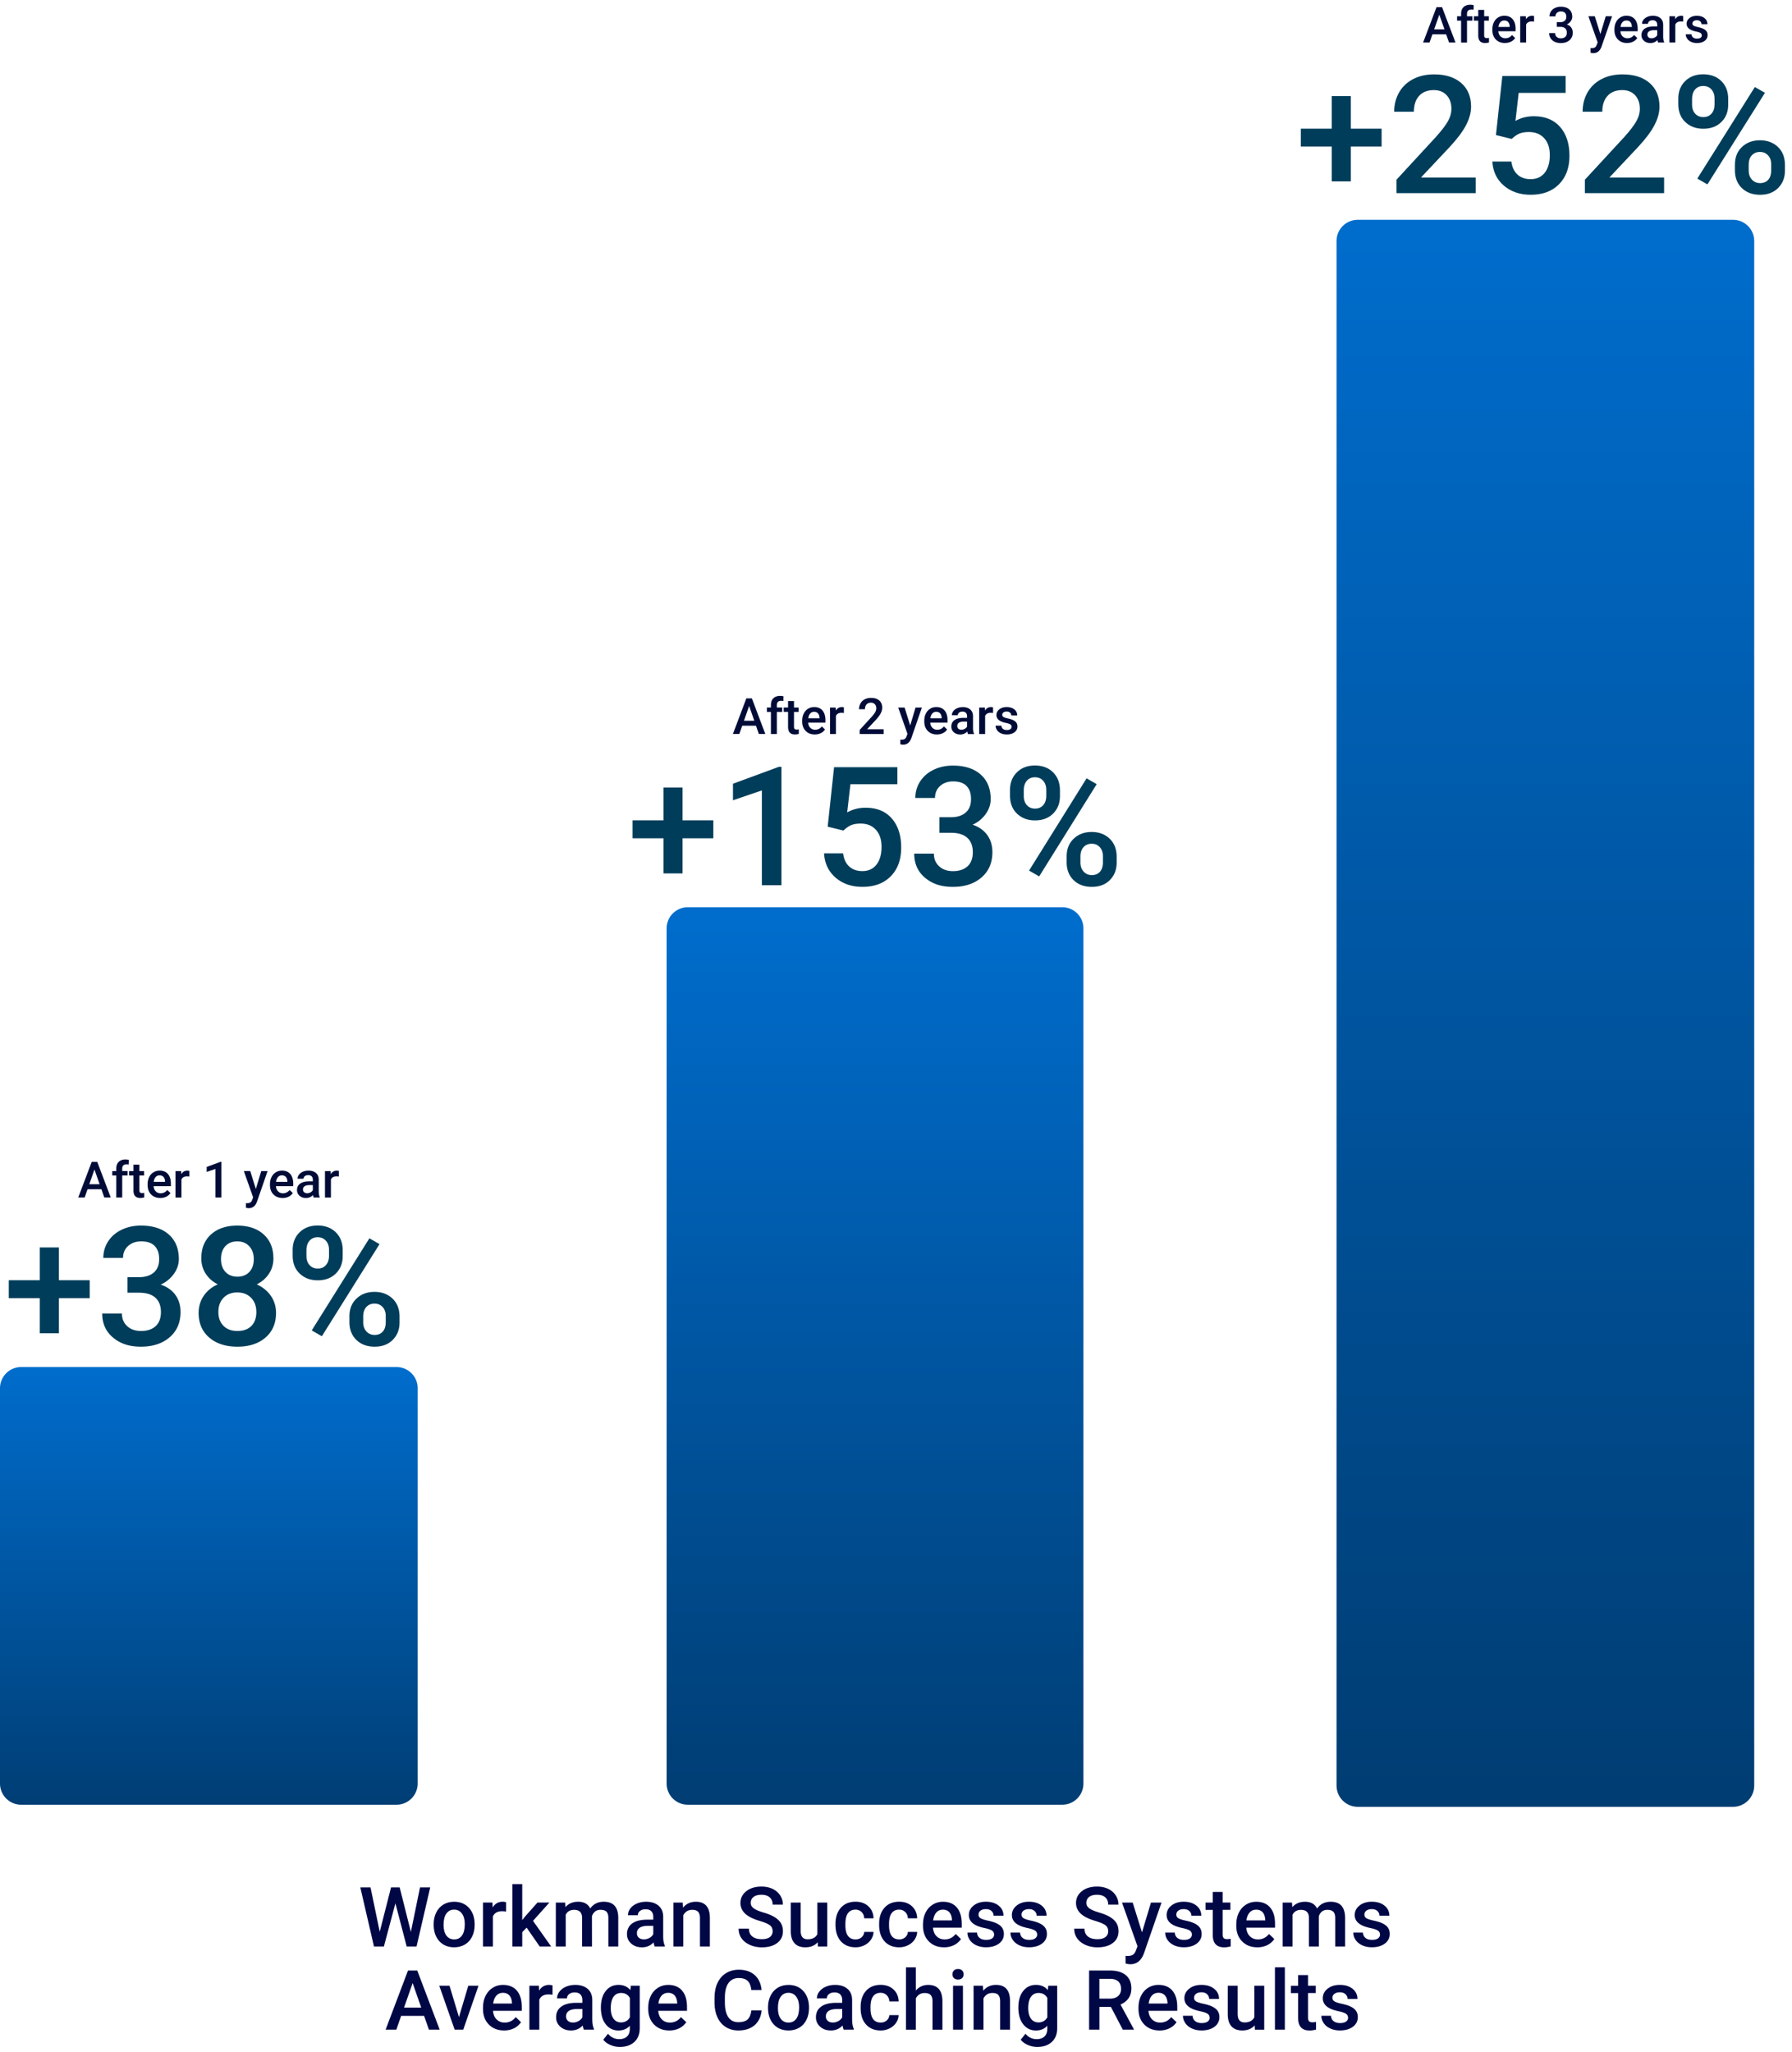 <svg xmlns="http://www.w3.org/2000/svg" xmlns:xlink="http://www.w3.org/1999/xlink" xmlns:v="https://vecta.io/nano" viewBox="0 0 858.09 982.77"><style><![CDATA[.D{isolation:isolate}]]></style><defs><linearGradient id="A" x1="-530.77" y1="1034.68" x2="-529.77" y2="1034.68" gradientTransform="translate(-227529.76 117193.25) rotate(90) scale(219.58 -220)" gradientUnits="userSpaceOnUse"><stop offset="0" stop-color="#006ecf"></stop><stop offset="1" stop-color="#003d73"></stop></linearGradient><linearGradient id="B" x1="-530.89" y1="1033.48" x2="-529.89" y2="1033.48" gradientTransform="translate(-453369.11 233905.09) rotate(90) scale(439.79 -439.09)" xlink:href="#A"></linearGradient><linearGradient id="C" x1="-530.94" y1="1032.95" x2="-529.94" y2="1032.95" gradientTransform="translate(-804959.33 414215.27) rotate(90) scale(780 -780)" xlink:href="#A"></linearGradient><path id="D" d="M90.68,563.42c-.38-.06-.76-.09-1.16-.09-1.3,0-2.18.5-2.64,1.5v8.66h-2.85v-12.66h2.72l.07,1.42c.69-1.1,1.64-1.65,2.86-1.65.41,0,.74.05,1.01.16v2.67Z"></path><path id="E" d="M207.66 921.44c0-2.06.41-3.92 1.23-5.57s1.97-2.92 3.45-3.81 3.18-1.33 5.11-1.33c2.85 0 5.16.91 6.93 2.74s2.73 4.25 2.88 7.27l.02 1.11c0 2.07-.4 3.93-1.2 5.56s-1.94 2.9-3.43 3.79-3.21 1.34-5.16 1.34c-2.98 0-5.36-.99-7.15-2.96-1.79-1.98-2.68-4.61-2.68-7.91v-.23zm4.74.41c0 2.17.45 3.86 1.35 5.08.9 1.23 2.14 1.84 3.74 1.84s2.84-.62 3.73-1.87 1.34-3.07 1.34-5.46c0-2.13-.46-3.81-1.37-5.06-.92-1.25-2.16-1.87-3.73-1.87s-2.78.61-3.69 1.84c-.91 1.22-1.37 3.06-1.37 5.49z"></path><path id="F" d="M452.06 932.55c-3 0-5.44-.94-7.3-2.83-1.87-1.89-2.8-4.4-2.8-7.54v-.58c0-2.1.41-3.98 1.22-5.63s1.95-2.94 3.42-3.86 3.11-1.38 4.91-1.38c2.87 0 5.09.91 6.66 2.74s2.35 4.41 2.35 7.76v1.91h-13.79c.14 1.74.72 3.11 1.75 4.12 1.02 1.01 2.3 1.52 3.85 1.52 2.17 0 3.94-.88 5.3-2.62l2.55 2.43c-.85 1.26-1.97 2.23-3.38 2.93-1.41.69-2.99 1.04-4.75 1.04zm-.57-18.03c-1.3 0-2.35.45-3.15 1.36s-1.31 2.17-1.53 3.79h9.03v-.35c-.11-1.58-.53-2.78-1.27-3.59s-1.77-1.22-3.08-1.22z"></path><path id="G" d="M496.63 926.44c0-.84-.35-1.48-1.04-1.93-.7-.44-1.85-.83-3.46-1.17s-2.96-.76-4.04-1.28c-2.37-1.14-3.55-2.79-3.55-4.96 0-1.81.77-3.33 2.3-4.55s3.48-1.83 5.85-1.83c2.52 0 4.56.62 6.11 1.87 1.55 1.24 2.33 2.86 2.33 4.84h-4.74c0-.91-.34-1.66-1.01-2.27s-1.57-.9-2.69-.9c-1.04 0-1.89.24-2.54.72a2.27 2.27 0 0 0-.98 1.92c0 .73.3 1.29.92 1.69.61.4 1.85.81 3.71 1.21s3.32.89 4.38 1.46c1.06.56 1.85 1.24 2.36 2.03s.77 1.75.77 2.88c0 1.89-.79 3.43-2.36 4.6s-3.63 1.76-6.18 1.76c-1.73 0-3.27-.31-4.62-.93s-2.41-1.48-3.16-2.57-1.13-2.26-1.13-3.52h4.6c.07 1.12.49 1.97 1.27 2.58s1.81.9 3.1.9 2.2-.24 2.85-.71.98-1.09.98-1.86z"></path><path id="H" d="M241.38 972.37c-3 0-5.44-.94-7.3-2.83-1.87-1.89-2.8-4.4-2.8-7.54v-.58c0-2.1.41-3.98 1.22-5.63s1.95-2.94 3.42-3.86 3.11-1.38 4.91-1.38c2.87 0 5.09.91 6.66 2.74s2.35 4.41 2.35 7.76v1.91h-13.79c.14 1.74.72 3.11 1.75 4.12 1.02 1.01 2.3 1.52 3.85 1.52 2.17 0 3.94-.88 5.3-2.62l2.55 2.43c-.85 1.26-1.97 2.23-3.38 2.93s-2.99 1.04-4.75 1.04zm-.57-18.03c-1.3 0-2.35.45-3.15 1.36s-1.31 2.17-1.53 3.79h9.03v-.35c-.1-1.58-.53-2.78-1.27-3.59s-1.77-1.22-3.08-1.22z"></path><path id="I" d="M279.57 971.98c-.21-.4-.39-1.06-.55-1.96-1.51 1.57-3.35 2.35-5.54 2.35s-3.85-.6-5.19-1.81-2.01-2.7-2.01-4.47c0-2.24.83-3.96 2.51-5.16s4.06-1.8 7.17-1.8h2.91v-1.38c0-1.09-.31-1.96-.92-2.62-.61-.65-1.54-.98-2.79-.98-1.08 0-1.96.27-2.65.81s-1.03 1.22-1.03 2.05h-4.74c0-1.15.38-2.23 1.15-3.24s1.81-1.79 3.13-2.36 2.79-.86 4.42-.86c2.47 0 4.44.62 5.91 1.86s2.22 2.98 2.26 5.22v9.49c0 1.89.27 3.4.8 4.53v.33h-4.84zm-5.2-3.4c.94 0 1.82-.23 2.64-.68.83-.45 1.45-1.06 1.86-1.83v-3.97h-2.55c-1.75 0-3.07.3-3.96.91-.88.61-1.33 1.47-1.33 2.59 0 .91.3 1.63.91 2.17.6.54 1.41.81 2.43.81z"></path></defs><g fill-rule="evenodd"><path d="M200 664.81v189.31a10.16 10.16 0 0 1-10.15 10.15H10.15A10.16 10.16 0 0 1 0 854.12V664.81a10.16 10.16 0 0 1 10.15-10.15h179.71a10.16 10.16 0 0 1 10.15 10.15" fill="url(#A)"></path><path d="M518.79 444.59v409.55a10.13 10.13 0 0 1-10.12 10.12H329.33a10.13 10.13 0 0 1-10.12-10.12V444.59a10.13 10.13 0 0 1 10.12-10.12h179.34a10.13 10.13 0 0 1 10.12 10.12" fill="url(#B)"></path><path d="M840,115.41v739.71c0,5.6-4.55,10.15-10.15,10.15h-179.71c-5.6,0-10.15-4.55-10.15-10.15V115.41c0-5.6,4.55-10.15,10.15-10.15h179.71c5.6,0,10.15,4.55,10.15,10.15" fill="url(#C)"></path></g><path d="M28.21 613.09h14.76v8.61H28.21v16.78h-9.17V621.7H4.21v-8.61h14.83v-15.7h9.17v15.7zm32.82-1.47h5.75c2.9-.03 5.2-.78 6.89-2.25 1.7-1.47 2.54-3.61 2.54-6.4s-.71-4.77-2.12-6.26-3.57-2.23-6.47-2.23c-2.54 0-4.62.73-6.25 2.19s-2.45 3.37-2.45 5.72h-9.44c0-2.89.77-5.53 2.31-7.91s3.69-4.23 6.45-5.56 5.84-2 9.26-2c5.64 0 10.08 1.42 13.3 4.25s4.83 6.76 4.83 11.8c0 2.53-.81 4.92-2.43 7.15a15.23 15.23 0 0 1-6.27 5.06c3.11 1.06 5.47 2.73 7.09 5s2.43 4.99 2.43 8.14c0 5.06-1.74 9.1-5.22 12.09-3.48 3-8.06 4.5-13.73 4.5s-9.89-1.45-13.36-4.34-5.2-6.74-5.2-11.55h9.44c0 2.48.83 4.5 2.5 6.05s3.92 2.33 6.74 2.33 5.23-.78 6.91-2.33 2.52-3.8 2.52-6.74-.88-5.26-2.64-6.86-4.38-2.4-7.84-2.4h-5.55v-7.44zm69.9-9.03c0 2.77-.71 5.23-2.14 7.38-1.42 2.16-3.37 3.86-5.83 5.1 2.95 1.37 5.22 3.24 6.82 5.62s2.39 5.06 2.39 8.06c0 4.96-1.68 8.9-5.05 11.8-3.37 2.91-7.84 4.36-13.44 4.36s-10.12-1.46-13.5-4.38-5.07-6.85-5.07-11.78c0-3.02.8-5.74 2.41-8.14 1.6-2.4 3.86-4.25 6.76-5.54-2.43-1.24-4.36-2.94-5.77-5.1s-2.12-4.62-2.12-7.38c0-4.81 1.55-8.62 4.66-11.43 3.11-2.82 7.3-4.23 12.58-4.23s9.51 1.41 12.62 4.23 4.66 6.63 4.66 11.43zm-8.19 25.69c0-2.79-.83-5.04-2.5-6.76s-3.88-2.58-6.62-2.58-4.94.85-6.58 2.56-2.47 3.97-2.47 6.78.81 4.97 2.43 6.63c1.62 1.65 3.85 2.48 6.7 2.48s5.07-.8 6.66-2.4 2.39-3.84 2.39-6.71zm-1.21-25.34c0-2.46-.71-4.48-2.14-6.07-1.42-1.59-3.34-2.38-5.75-2.38s-4.31.76-5.71 2.27-2.1 3.57-2.1 6.18.71 4.64 2.12 6.16c1.41 1.53 3.32 2.29 5.73 2.29s4.32-.76 5.73-2.29c1.41-1.52 2.12-3.58 2.12-6.16zm18.61-4.38c0-3.41 1.1-6.21 3.3-8.39s5.09-3.28 8.66-3.28 6.53 1.09 8.72 3.28c2.19 2.18 3.28 5.04 3.28 8.58v2.79c0 3.39-1.09 6.16-3.28 8.33s-5.07 3.26-8.64 3.26-6.38-1.07-8.64-3.2c-2.27-2.13-3.4-5.01-3.4-8.62v-2.75zm6.6 2.96c0 1.79.5 3.23 1.5 4.33s2.31 1.65 3.94 1.65 2.9-.55 3.88-1.65 1.48-2.6 1.48-4.49v-2.84c0-1.79-.5-3.24-1.5-4.35s-2.31-1.67-3.94-1.67-2.93.56-3.9 1.69-1.46 2.61-1.46 4.45v2.88zm7.38 38.39l-4.85-2.79 27.61-44.11 4.85 2.79-27.61 44.11zm13.2-9.61c0-3.46 1.13-6.27 3.38-8.41s5.13-3.22 8.62-3.22 6.4 1.07 8.64 3.22 3.36 5.04 3.36 8.68v2.75c0 3.36-1.08 6.13-3.24 8.31s-5.06 3.28-8.68 3.28-6.54-1.08-8.76-3.24c-2.21-2.16-3.32-5.01-3.32-8.55v-2.83zm6.6 2.98c0 1.76.51 3.2 1.53 4.32s2.34 1.69 3.94 1.69 2.96-.54 3.9-1.61 1.42-2.58 1.42-4.52v-2.91c0-1.81-.5-3.26-1.51-4.34s-2.3-1.63-3.88-1.63-2.91.54-3.9 1.63-1.5 2.58-1.5 4.5v2.87z" class="D" fill="#003d5a"></path><g class="D" fill="#000c37"><path d="M48.53 569.51h-6.61l-1.38 3.96h-3.08l6.45-17.03h2.66l6.46 17.03h-3.09l-1.39-3.96zm-5.78-2.39h4.95l-2.47-7.06-2.47 7.06zm12.93 6.36v-10.55h-1.93v-2.11h1.93v-1.16c0-1.4.39-2.49 1.17-3.25s1.88-1.15 3.28-1.15c.5 0 1.03.07 1.59.21l-.07 2.22a5.85 5.85 0 0 0-1.09-.09c-1.36 0-2.04.7-2.04 2.09v1.12h2.58v2.11h-2.58v10.55h-2.85zm11.07-15.74v3.08h2.24v2.11h-2.24v7.06c0 .48.1.83.29 1.05.19.21.53.32 1.03.32.33 0 .66-.04 1-.12v2.2c-.65.18-1.27.27-1.88.27-2.19 0-3.28-1.21-3.28-3.61v-7.17h-2.09v-2.11h2.09v-3.08h2.85zm10 15.97c-1.8 0-3.27-.57-4.39-1.7s-1.68-2.65-1.68-4.53v-.35c0-1.26.24-2.39.73-3.39s1.17-1.77 2.06-2.32 1.87-.83 2.95-.83c1.73 0 3.06.55 4 1.65s1.41 2.66 1.41 4.67v1.15h-8.29c.09 1.04.44 1.87 1.05 2.48s1.38.91 2.31.91c1.3 0 2.37-.53 3.19-1.58l1.54 1.46c-.51.76-1.19 1.34-2.03 1.76s-1.8.63-2.85.63zm-.34-10.84c-.78 0-1.41.27-1.89.82s-.79 1.31-.92 2.28h5.43v-.21c-.06-.95-.32-1.67-.76-2.16s-1.06-.73-1.85-.73z"></path><use xlink:href="#D"></use><path d="M105.99 573.48h-2.84V559.8l-4.18 1.42v-2.39l6.66-2.45h.36v17.09zm16.52-4.08l2.58-8.58h3.04l-5.04 14.57c-.77 2.13-2.09 3.19-3.94 3.19-.41 0-.87-.07-1.37-.21v-2.21l.54.04c.72 0 1.26-.13 1.62-.39s.65-.7.86-1.32l.41-1.09-4.45-12.59h3.07l2.68 8.58zm12.83 4.31c-1.8 0-3.27-.57-4.39-1.7s-1.68-2.65-1.68-4.53v-.35c0-1.26.24-2.39.73-3.39s1.17-1.77 2.06-2.32 1.87-.83 2.95-.83c1.73 0 3.06.55 4 1.65s1.41 2.66 1.41 4.67v1.15h-8.29c.09 1.04.44 1.87 1.05 2.48s1.38.91 2.31.91c1.3 0 2.37-.53 3.19-1.58l1.54 1.46c-.51.76-1.19 1.34-2.03 1.76s-1.8.63-2.85.63zm-.34-10.84c-.78 0-1.41.27-1.89.82s-.79 1.31-.92 2.28h5.43v-.21c-.06-.95-.32-1.67-.76-2.16s-1.06-.73-1.85-.73zm15.21 10.61c-.12-.24-.23-.64-.33-1.18-.91.94-2.02 1.42-3.33 1.42s-2.31-.36-3.12-1.09c-.8-.73-1.21-1.62-1.21-2.69 0-1.35.5-2.38 1.51-3.11s2.44-1.08 4.31-1.08h1.75v-.83c0-.66-.18-1.18-.55-1.57s-.93-.59-1.68-.59c-.65 0-1.18.16-1.59.49s-.62.74-.62 1.23h-2.85c0-.69.23-1.34.69-1.95.46-.6 1.09-1.08 1.88-1.42s1.68-.51 2.65-.51c1.48 0 2.67.37 3.55 1.12s1.34 1.79 1.36 3.14v5.71c0 1.14.16 2.05.48 2.72v.2h-2.91zm-3.12-2.05c.56 0 1.09-.14 1.59-.41a2.7 2.7 0 0 0 1.12-1.1v-2.39h-1.54c-1.05 0-1.85.18-2.38.55s-.8.88-.8 1.55c0 .55.18.98.54 1.3s.85.49 1.46.49z"></path><use xlink:href="#D" x="71.58"></use></g><path d="M326.84 392.84h14.73v8.62h-14.73v16.81h-9.15v-16.81h-14.8v-8.62h14.8v-15.72h9.15v15.72zm47.36 31.09h-9.38v-45.4l-13.84 4.72v-7.92l22.01-8.11h1.2v56.71zm22.13-28.03l3.06-28.49h30.31v8.15h-22.48l-1.55 13.51c2.61-1.5 5.55-2.25 8.84-2.25 5.37 0 9.55 1.72 12.54 5.16 2.98 3.44 4.48 8.07 4.48 13.9s-1.65 10.32-4.96 13.72-7.84 5.1-13.6 5.1c-5.17 0-9.45-1.47-12.85-4.41s-5.24-6.81-5.52-11.63h9.11c.36 2.74 1.34 4.85 2.95 6.31 1.6 1.46 3.69 2.19 6.28 2.19 2.89 0 5.15-1.04 6.76-3.11s2.42-4.89 2.42-8.46-.89-6.17-2.67-8.17-4.24-3.01-7.36-3.01c-1.71 0-3.15.23-4.34.68s-2.48 1.34-3.88 2.66l-7.52-1.86zm53.48-4.54h5.74c2.89-.03 5.19-.78 6.88-2.25 1.69-1.48 2.54-3.61 2.54-6.4s-.7-4.78-2.11-6.27-3.56-2.23-6.45-2.23c-2.53 0-4.61.73-6.24 2.19s-2.44 3.37-2.44 5.73h-9.42c0-2.9.77-5.54 2.31-7.92s3.68-4.24 6.43-5.57 5.83-2 9.24-2c5.63 0 10.06 1.42 13.27 4.25 3.22 2.83 4.83 6.77 4.83 11.82 0 2.54-.81 4.92-2.42 7.16a15.16 15.16 0 0 1-6.26 5.07c3.1 1.06 5.46 2.73 7.07 5.01 1.62 2.28 2.42 4.99 2.42 8.15 0 5.07-1.74 9.11-5.21 12.11-3.48 3-8.04 4.5-13.7 4.5s-9.87-1.45-13.33-4.35-5.19-6.75-5.19-11.57h9.42c0 2.48.83 4.5 2.5 6.06s3.91 2.33 6.72 2.33 5.22-.78 6.9-2.33 2.52-3.8 2.52-6.75-.88-5.27-2.64-6.87-4.37-2.41-7.83-2.41h-5.54v-7.45zm33.83-13.08c0-3.42 1.1-6.22 3.29-8.4 2.2-2.19 5.08-3.28 8.64-3.28s6.52 1.09 8.7 3.28 3.28 5.05 3.28 8.6v2.79c0 3.39-1.09 6.17-3.28 8.35-2.18 2.17-5.06 3.26-8.62 3.26s-6.36-1.07-8.62-3.2-3.39-5.01-3.39-8.64v-2.76zm6.59 2.97c0 1.79.5 3.24 1.49 4.34s2.31 1.65 3.93 1.65 2.89-.55 3.88-1.65c.98-1.1 1.47-2.6 1.47-4.49v-2.84c0-1.79-.5-3.24-1.49-4.36-1-1.12-2.31-1.67-3.93-1.67s-2.93.56-3.9 1.69-1.45 2.61-1.45 4.46v2.88zm7.37 38.45l-4.84-2.79 27.55-44.17 4.84 2.79-27.55 44.17zm13.17-9.63c0-3.47 1.12-6.28 3.37-8.42s5.12-3.22 8.6-3.22 6.39 1.07 8.62 3.22 3.35 5.05 3.35 8.69v2.76c0 3.36-1.08 6.14-3.24 8.33s-5.04 3.28-8.66 3.28-6.53-1.08-8.74-3.24-3.31-5.01-3.31-8.56v-2.83zm6.59 2.99c0 1.76.51 3.2 1.53 4.33s2.33 1.69 3.93 1.69 2.95-.54 3.9-1.61c.94-1.07 1.41-2.58 1.41-4.52v-2.91c0-1.81-.5-3.26-1.51-4.35s-2.3-1.63-3.88-1.63-2.9.54-3.89 1.63c-1 1.09-1.49 2.59-1.49 4.5v2.87z" class="D" fill="#003d5a"></path><path d="M362.01 347.53h-6.6l-1.38 3.97h-3.08l6.43-17.05h2.65l6.44 17.05h-3.09l-1.39-3.97zm-5.76-2.38h4.94l-2.47-7.07-2.47 7.07zm12.9 6.36v-10.57h-1.93v-2.11h1.93v-1.16c0-1.41.39-2.49 1.17-3.26s1.87-1.15 3.27-1.15c.5 0 1.03.07 1.59.21l-.07 2.23c-.31-.06-.67-.09-1.09-.09-1.36 0-2.03.7-2.03 2.1v1.12h2.57v2.11h-2.57v10.57h-2.84zm11.05-15.76v3.08h2.23v2.11h-2.23v7.07c0 .48.1.83.29 1.05.19.21.53.32 1.02.32a4.19 4.19 0 0 0 .99-.12v2.2c-.65.18-1.27.27-1.87.27-2.18 0-3.27-1.21-3.27-3.62v-7.18h-2.08v-2.11h2.08v-3.08h2.84zm9.98 15.99c-1.8 0-3.26-.57-4.38-1.7-1.12-1.14-1.68-2.65-1.68-4.54v-.35c0-1.27.24-2.4.73-3.39s1.17-1.77 2.05-2.33c.88-.55 1.86-.83 2.95-.83 1.72 0 3.05.55 3.99 1.65s1.41 2.66 1.41 4.67v1.15h-8.27c.09 1.05.43 1.87 1.05 2.48.61.61 1.38.91 2.31.91 1.3 0 2.36-.53 3.18-1.58l1.53 1.46a5.03 5.03 0 0 1-2.03 1.76c-.85.42-1.79.63-2.85.63zm-.34-10.86c-.78 0-1.41.27-1.89.82s-.79 1.31-.92 2.28h5.41v-.21c-.06-.95-.32-1.67-.76-2.16s-1.06-.73-1.85-.73zm14.24.55a7.27 7.27 0 0 0-1.16-.09c-1.3 0-2.18.5-2.63 1.5v8.67h-2.84v-12.67h2.71l.07 1.42c.69-1.1 1.64-1.65 2.85-1.65.41 0 .74.05 1.01.16v2.67zm19.03 10.08h-11.45v-1.96l5.67-6.2c.82-.91 1.4-1.68 1.75-2.29s.52-1.23.52-1.84c0-.81-.23-1.47-.68-1.97-.46-.5-1.07-.75-1.84-.75-.92 0-1.63.28-2.14.84s-.76 1.33-.76 2.31h-2.84a5.64 5.64 0 0 1 .71-2.81c.47-.84 1.15-1.48 2.02-1.94.88-.46 1.89-.69 3.04-.69 1.65 0 2.96.42 3.91 1.25s1.43 1.98 1.43 3.45c0 .85-.24 1.74-.72 2.68-.48.93-1.27 1.99-2.36 3.18l-4.16 4.46h7.91v2.27zm12.73-4.08l2.57-8.6h3.03l-5.03 14.59c-.77 2.13-2.08 3.2-3.93 3.2-.41 0-.87-.07-1.37-.21v-2.21l.54.04c.72 0 1.26-.13 1.62-.39s.65-.7.86-1.32l.41-1.09-4.44-12.61h3.06l2.68 8.6zm12.81 4.31c-1.8 0-3.26-.57-4.38-1.7-1.12-1.14-1.68-2.65-1.68-4.54v-.35c0-1.27.24-2.4.73-3.39.49-1 1.17-1.77 2.05-2.33.88-.55 1.86-.83 2.95-.83 1.72 0 3.05.55 3.99 1.65s1.41 2.66 1.41 4.67v1.15h-8.27c.08 1.05.43 1.87 1.05 2.48.61.61 1.38.91 2.31.91 1.3 0 2.36-.53 3.18-1.58l1.53 1.46a5.03 5.03 0 0 1-2.03 1.76c-.85.42-1.79.63-2.85.63zm-.34-10.86c-.78 0-1.41.27-1.89.82s-.79 1.31-.92 2.28h5.42v-.21c-.06-.95-.32-1.67-.76-2.16s-1.06-.73-1.85-.73zm15.18 10.63c-.12-.24-.23-.64-.33-1.18-.9.94-2.01 1.42-3.32 1.42s-2.31-.36-3.11-1.09-1.2-1.62-1.2-2.69c0-1.35.5-2.39 1.5-3.11s2.44-1.08 4.3-1.08h1.74v-.83c0-.66-.18-1.18-.55-1.58-.37-.39-.92-.59-1.67-.59-.65 0-1.18.16-1.59.49-.41.32-.62.74-.62 1.24h-2.84c0-.69.23-1.34.69-1.95.46-.6 1.09-1.08 1.88-1.42s1.67-.52 2.65-.52c1.48 0 2.66.37 3.54 1.12s1.33 1.79 1.36 3.15v5.72c0 1.14.16 2.05.48 2.73v.2h-2.9zm-3.12-2.05c.56 0 1.09-.14 1.58-.41a2.7 2.7 0 0 0 1.12-1.1v-2.39h-1.53c-1.05 0-1.84.18-2.37.55s-.79.89-.79 1.56c0 .55.18.98.54 1.31.36.32.85.49 1.46.49zm15.14-8.03c-.38-.06-.76-.09-1.16-.09-1.3 0-2.18.5-2.63 1.5v8.67h-2.84v-12.67h2.71l.07 1.42c.69-1.1 1.64-1.65 2.85-1.65.4 0 .74.05 1.01.16v2.67zm8.89 6.63a1.29 1.29 0 0 0-.63-1.16c-.42-.27-1.11-.5-2.08-.7s-1.77-.46-2.42-.77c-1.42-.69-2.13-1.68-2.13-2.99 0-1.09.46-2.01 1.38-2.74s2.09-1.1 3.51-1.1c1.51 0 2.73.38 3.67 1.12s1.4 1.72 1.4 2.92h-2.84c0-.55-.2-1-.61-1.36-.4-.36-.94-.54-1.61-.54-.62 0-1.13.14-1.53.43s-.59.68-.59 1.16a1.14 1.14 0 0 0 .55 1.02c.37.24 1.11.49 2.22.73 1.12.25 1.99.54 2.63.88s1.11.75 1.42 1.22c.31.48.46 1.05.46 1.73 0 1.14-.47 2.06-1.42 2.77s-2.18 1.06-3.71 1.06c-1.04 0-1.96-.19-2.77-.56s-1.44-.89-1.89-1.55-.68-1.36-.68-2.12h2.76c.04.67.29 1.19.76 1.55s1.09.54 1.86.54 1.32-.14 1.71-.43c.39-.28.58-.66.58-1.12z" class="D" fill="#000c37"></path><path d="M646.84 61.63h14.73v8.55h-14.73v16.68h-9.15V70.18h-14.8v-8.55h14.8V46.02h9.15v15.61zm59.8 30.87H668.7v-6.44l18.79-20.38c2.71-3.01 4.64-5.52 5.79-7.53 1.15-2.02 1.72-4.04 1.72-6.07 0-2.67-.76-4.83-2.27-6.47s-3.55-2.47-6.1-2.47c-3.05 0-5.41.92-7.09 2.77s-2.52 4.38-2.52 7.59h-9.42c0-3.42.78-6.49 2.35-9.23 1.56-2.74 3.8-4.86 6.7-6.38 2.91-1.52 6.26-2.27 10.06-2.27 5.48 0 9.8 1.37 12.96 4.1 3.16 2.74 4.75 6.52 4.75 11.35 0 2.8-.79 5.74-2.38 8.8-1.59 3.07-4.19 6.56-7.81 10.46l-13.8 14.68h26.2v7.48zm9.69-27.82l3.06-28.28h30.31v8.09h-22.48l-1.55 13.41c2.61-1.49 5.55-2.23 8.84-2.23 5.37 0 9.55 1.71 12.54 5.12s4.48 8.01 4.48 13.79-1.65 10.24-4.96 13.62-7.84 5.07-13.6 5.07c-5.17 0-9.45-1.46-12.85-4.37-3.4-2.92-5.24-6.76-5.52-11.54h9.11c.36 2.72 1.34 4.81 2.95 6.26 1.6 1.45 3.69 2.18 6.28 2.18 2.89 0 5.15-1.03 6.76-3.08 1.61-2.06 2.42-4.85 2.42-8.4s-.89-6.12-2.67-8.11-4.24-2.99-7.36-2.99c-1.71 0-3.15.23-4.34.67-1.19.45-2.48 1.33-3.88 2.64l-7.52-1.85zm80.53 27.82h-37.94v-6.44l18.8-20.38c2.71-3.01 4.64-5.52 5.79-7.53 1.15-2.02 1.72-4.04 1.72-6.07 0-2.67-.76-4.83-2.27-6.47s-3.55-2.47-6.1-2.47c-3.05 0-5.41.92-7.09 2.77s-2.52 4.38-2.52 7.59h-9.42c0-3.42.78-6.49 2.34-9.23s3.8-4.86 6.7-6.38 6.26-2.27 10.06-2.27c5.48 0 9.8 1.37 12.96 4.1s4.75 6.52 4.75 11.35c0 2.8-.79 5.74-2.38 8.8-1.59 3.07-4.19 6.56-7.81 10.46l-13.8 14.68h26.2v7.48zm6.78-45.32c0-3.39 1.1-6.17 3.29-8.34 2.2-2.17 5.08-3.26 8.64-3.26s6.52 1.09 8.7 3.26 3.27 5.02 3.27 8.53v2.77c0 3.37-1.09 6.13-3.27 8.28-2.18 2.16-5.06 3.24-8.62 3.24s-6.36-1.06-8.62-3.18-3.39-4.98-3.39-8.57v-2.74zm6.59 2.95c0 1.78.5 3.21 1.49 4.31.99 1.09 2.3 1.64 3.93 1.64s2.89-.55 3.88-1.64c.98-1.09 1.47-2.58 1.47-4.46v-2.82c0-1.78-.5-3.22-1.49-4.33s-2.31-1.66-3.93-1.66-2.93.56-3.89 1.68-1.45 2.59-1.45 4.42v2.86zm7.36 38.17l-4.84-2.77 27.55-43.85 4.84 2.77-27.55 43.85zm13.18-9.56c0-3.44 1.12-6.23 3.37-8.36s5.12-3.2 8.6-3.2 6.39 1.07 8.62 3.2c2.24 2.13 3.35 5.01 3.35 8.63v2.74c0 3.34-1.08 6.09-3.24 8.27-2.16 2.17-5.04 3.26-8.66 3.26s-6.53-1.07-8.74-3.22c-2.21-2.14-3.31-4.98-3.31-8.5v-2.81zm6.59 2.97c0 1.75.51 3.18 1.53 4.3s2.33 1.68 3.93 1.68 2.95-.53 3.89-1.6 1.42-2.56 1.42-4.49v-2.89c0-1.8-.5-3.24-1.51-4.32s-2.3-1.62-3.88-1.62-2.9.54-3.9 1.62c-.99 1.08-1.49 2.57-1.49 4.47v2.85z" class="D" fill="#003d5a"></path><path d="M692.5 16.43h-6.6l-1.38 3.94h-3.08l6.43-16.93h2.65l6.44 16.93h-3.09l-1.39-3.94zm-5.76-2.37h4.94l-2.47-7.02-2.47 7.02zm12.9 6.31V9.88h-1.93V7.79h1.93V6.64c0-1.4.39-2.47 1.17-3.23s1.87-1.14 3.27-1.14c.5 0 1.03.07 1.59.21l-.07 2.21c-.31-.06-.67-.09-1.09-.09-1.36 0-2.04.69-2.04 2.08V7.8h2.57v2.09h-2.57v10.49h-2.84zm11.05-15.64v3.06h2.23v2.09h-2.23v7.02c0 .48.09.83.29 1.04.19.21.53.32 1.02.32a4.19 4.19 0 0 0 .99-.12v2.19c-.65.18-1.27.27-1.87.27-2.18 0-3.27-1.2-3.27-3.59V9.88h-2.08V7.79h2.08V4.73h2.84zm9.97 15.87c-1.8 0-3.26-.56-4.38-1.69s-1.68-2.63-1.68-4.51v-.35c0-1.26.24-2.38.73-3.37s1.17-1.76 2.05-2.31 1.86-.83 2.95-.83c1.72 0 3.05.55 3.99 1.64s1.41 2.64 1.41 4.64v1.14h-8.27c.09 1.04.43 1.86 1.05 2.46.61.6 1.38.91 2.31.91 1.3 0 2.36-.52 3.18-1.57l1.53 1.45a5.08 5.08 0 0 1-2.03 1.75c-.85.41-1.8.62-2.85.62zm-.34-10.77c-.78 0-1.41.27-1.89.81s-.79 1.3-.92 2.27h5.41v-.21c-.06-.95-.31-1.66-.76-2.15-.44-.48-1.06-.73-1.85-.73zm14.25.54c-.38-.06-.76-.09-1.16-.09-1.3 0-2.18.5-2.63 1.49v8.6h-2.84V7.79h2.71l.07 1.41c.69-1.09 1.64-1.64 2.85-1.64.41 0 .74.05 1.01.16v2.65zm10.86.25h1.73c.87 0 1.57-.23 2.08-.67s.77-1.08.77-1.92-.21-1.43-.64-1.88c-.42-.45-1.07-.67-1.95-.67-.76 0-1.39.22-1.88.66s-.74 1.01-.74 1.72h-2.84c0-.87.23-1.66.7-2.37.46-.71 1.11-1.27 1.94-1.67s1.76-.6 2.79-.6c1.7 0 3.04.42 4.01 1.27s1.46 2.03 1.46 3.54c0 .76-.24 1.47-.73 2.15-.49.67-1.12 1.18-1.89 1.52.94.32 1.65.82 2.13 1.5s.73 1.5.73 2.44c0 1.52-.52 2.73-1.57 3.63s-2.43 1.35-4.13 1.35-2.98-.43-4.02-1.3-1.57-2.02-1.57-3.46h2.84c0 .74.25 1.35.75 1.81s1.18.7 2.03.7 1.58-.23 2.08-.7c.51-.47.76-1.14.76-2.02s-.26-1.58-.79-2.06-1.32-.72-2.36-.72h-1.67v-2.23zm20.9 5.7l2.57-8.53h3.03l-5.03 14.49c-.77 2.12-2.08 3.17-3.93 3.17-.41 0-.87-.07-1.37-.21v-2.2l.54.03c.72 0 1.26-.13 1.62-.39s.65-.7.86-1.31l.41-1.08-4.44-12.51h3.06l2.68 8.53zm12.8 4.28c-1.8 0-3.26-.56-4.38-1.69s-1.68-2.63-1.68-4.51v-.35c0-1.26.24-2.38.73-3.37s1.17-1.76 2.05-2.31 1.86-.83 2.95-.83c1.72 0 3.05.55 3.99 1.64s1.41 2.64 1.41 4.64v1.14h-8.27c.08 1.04.43 1.86 1.05 2.46s1.38.91 2.31.91c1.3 0 2.36-.52 3.18-1.57l1.53 1.45a5.08 5.08 0 0 1-2.03 1.75c-.85.41-1.79.62-2.85.62zm-.33-10.77c-.78 0-1.41.27-1.89.81s-.79 1.3-.92 2.27h5.42v-.21c-.06-.95-.32-1.66-.76-2.15-.45-.48-1.06-.73-1.85-.73zm15.17 10.54c-.12-.24-.23-.63-.33-1.17-.91.94-2.01 1.41-3.32 1.41s-2.31-.36-3.11-1.08-1.2-1.61-1.2-2.67c0-1.34.5-2.37 1.5-3.09s2.43-1.08 4.3-1.08h1.74v-.83c0-.65-.18-1.17-.55-1.56s-.92-.59-1.67-.59c-.65 0-1.18.16-1.59.48s-.62.73-.62 1.23h-2.84c0-.69.23-1.33.69-1.94.46-.6 1.09-1.07 1.88-1.41s1.67-.51 2.65-.51c1.48 0 2.66.37 3.54 1.11s1.33 1.78 1.36 3.12v5.67c0 1.13.16 2.03.48 2.71v.2h-2.9zm-3.12-2.03c.56 0 1.09-.14 1.58-.41.5-.27.87-.64 1.12-1.09v-2.37h-1.53c-1.05 0-1.84.18-2.37.55-.53.36-.79.88-.79 1.55 0 .54.18.98.54 1.3s.85.48 1.46.48zM806 10.37a7.27 7.27 0 0 0-1.16-.09c-1.3 0-2.18.5-2.63 1.49v8.6h-2.84V7.79h2.71l.07 1.41c.69-1.09 1.64-1.64 2.85-1.64.4 0 .74.05 1 .16v2.65zm8.88 6.58c0-.5-.21-.89-.62-1.15-.42-.26-1.11-.5-2.08-.7s-1.77-.46-2.42-.77c-1.42-.68-2.13-1.67-2.13-2.96 0-1.08.46-1.99 1.38-2.72s2.09-1.09 3.51-1.09c1.51 0 2.73.37 3.67 1.12s1.4 1.71 1.4 2.9h-2.84c0-.54-.2-.99-.61-1.35s-.94-.54-1.61-.54c-.62 0-1.13.14-1.53.43-.39.29-.59.67-.59 1.15 0 .43.18.77.55 1.01s1.11.48 2.22.73 1.99.53 2.62.87c.64.34 1.11.74 1.42 1.21s.46 1.05.46 1.72c0 1.13-.47 2.05-1.41 2.75s-2.18 1.05-3.71 1.05c-1.04 0-1.96-.19-2.77-.56s-1.44-.88-1.89-1.53-.68-1.35-.68-2.1h2.76c.04.67.29 1.18.76 1.54s1.09.54 1.86.54 1.32-.14 1.71-.42.58-.65.58-1.11z" class="D" fill="#000c37"></path><g class="D" fill="#000745"><path d="M196.75,925.16l4.37-21.31h4.89l-6.55,28.31h-4.72l-5.4-20.67-5.52,20.67h-4.74l-6.55-28.31h4.89l4.41,21.27,5.42-21.27h4.13l5.36,21.31Z"></path><use xlink:href="#E"></use><path d="M242.33 915.43a12.16 12.16 0 0 0-1.93-.16c-2.17 0-3.63.83-4.39 2.49v14.39h-4.74v-21.04h4.52l.12 2.35c1.14-1.83 2.73-2.74 4.76-2.74.68 0 1.23.09 1.68.27l-.02 4.43zm9.85 7.7l-2.11 2.16v6.86h-4.74v-29.87h4.74v17.23l1.48-1.85 5.83-6.55h5.69l-7.84 8.77 8.68 12.27h-5.48l-6.26-9.02zm18.44-12.01l.14 2.2c1.48-1.72 3.51-2.59 6.08-2.59 2.82 0 4.75 1.08 5.79 3.23 1.53-2.15 3.69-3.23 6.47-3.23 2.33 0 4.06.64 5.2 1.92s1.72 3.18 1.75 5.68v13.83h-4.74v-13.69c0-1.33-.29-2.31-.88-2.94-.58-.62-1.55-.93-2.91-.93-1.08 0-1.96.29-2.64.87s-1.16 1.33-1.43 2.27l.02 14.43h-4.74v-13.85c-.06-2.48-1.33-3.71-3.8-3.71-1.9 0-3.24.77-4.04 2.31v15.25h-4.74v-21.04h4.46zm42.9 21.04c-.21-.4-.39-1.06-.55-1.96-1.51 1.57-3.35 2.35-5.54 2.35s-3.85-.6-5.19-1.81-2.01-2.7-2.01-4.47c0-2.24.83-3.96 2.51-5.16s4.06-1.8 7.17-1.8h2.91v-1.38c0-1.09-.31-1.96-.92-2.62-.61-.65-1.54-.98-2.79-.98-1.08 0-1.96.27-2.65.81s-1.03 1.22-1.03 2.05h-4.74c0-1.15.38-2.23 1.15-3.24s1.81-1.79 3.13-2.36 2.79-.86 4.42-.86c2.47 0 4.44.62 5.91 1.86s2.22 2.98 2.26 5.22v9.49c0 1.89.27 3.4.8 4.53v.33h-4.84zm-5.2-3.41c.94 0 1.82-.23 2.64-.68.83-.45 1.45-1.06 1.86-1.83v-3.97h-2.55c-1.75 0-3.07.3-3.96.91-.88.61-1.33 1.47-1.33 2.59 0 .91.3 1.63.91 2.17.6.54 1.41.81 2.43.81zm18.6-17.63l.14 2.43c1.56-1.88 3.61-2.82 6.14-2.82 4.39 0 6.63 2.51 6.71 7.53v13.9h-4.74v-13.63c0-1.33-.29-2.32-.87-2.97-.58-.64-1.52-.96-2.84-.96-1.91 0-3.33.86-4.27 2.59v14.97h-4.74v-21.04h4.47zm43.05 13.75c0-1.25-.44-2.2-1.32-2.88-.88-.67-2.46-1.35-4.75-2.04s-4.11-1.45-5.46-2.29c-2.59-1.62-3.88-3.73-3.88-6.34 0-2.28.93-4.16 2.8-5.64s4.29-2.22 7.26-2.22c1.98 0 3.74.36 5.28 1.09 1.55.73 2.76 1.76 3.65 3.1a7.97 7.97 0 0 1 1.33 4.46h-4.91c0-1.48-.46-2.63-1.39-3.47s-2.26-1.25-3.99-1.25c-1.61 0-2.86.34-3.75 1.03s-1.34 1.65-1.34 2.88c0 1.04.48 1.9 1.44 2.6s2.55 1.37 4.76 2.02 3.98 1.4 5.32 2.24 2.32 1.8 2.94 2.88.94 2.35.94 3.8c0 2.36-.91 4.24-2.72 5.63s-4.27 2.09-7.38 2.09c-2.05 0-3.94-.38-5.66-1.14s-3.06-1.8-4.02-3.14c-.96-1.33-1.43-2.89-1.43-4.67h4.93c0 1.61.53 2.85 1.6 3.73s2.59 1.32 4.58 1.32c1.72 0 3.01-.35 3.87-1.04s1.3-1.61 1.3-2.75zm21.58 5.23c-1.39 1.63-3.37 2.45-5.93 2.45-2.29 0-4.02-.67-5.2-2s-1.76-3.27-1.76-5.79v-13.63h4.74v13.57c0 2.67 1.11 4.01 3.33 4.01s3.85-.82 4.66-2.47v-15.11h4.74v21.04h-4.47l-.12-2.06zm18.08-1.33c1.18 0 2.16-.34 2.94-1.03s1.2-1.54 1.25-2.55h4.47c-.05 1.31-.46 2.53-1.23 3.67s-1.81 2.03-3.12 2.69-2.73.99-4.25.99c-2.95 0-5.29-.95-7.02-2.86s-2.59-4.54-2.59-7.9v-.49c0-3.2.86-5.77 2.57-7.69s4.06-2.89 7.02-2.89c2.51 0 4.55.73 6.13 2.19s2.41 3.37 2.49 5.75h-4.47c-.05-1.21-.46-2.2-1.24-2.97-.77-.78-1.76-1.17-2.95-1.17-1.53 0-2.72.55-3.55 1.66s-1.25 2.79-1.27 5.05v.76c0 2.28.41 3.98 1.24 5.1s2.02 1.68 3.58 1.68zm20.9 0c1.18 0 2.16-.34 2.94-1.03s1.2-1.54 1.25-2.55h4.46c-.05 1.31-.46 2.53-1.23 3.67s-1.81 2.03-3.12 2.69-2.73.99-4.25.99c-2.95 0-5.29-.95-7.02-2.86s-2.59-4.54-2.59-7.9v-.49c0-3.2.86-5.77 2.57-7.69s4.06-2.89 7.02-2.89c2.51 0 4.55.73 6.13 2.19s2.41 3.37 2.49 5.75h-4.46c-.05-1.21-.46-2.2-1.24-2.97-.77-.78-1.76-1.17-2.95-1.17-1.53 0-2.72.55-3.55 1.66s-1.25 2.79-1.27 5.05v.76c0 2.28.41 3.98 1.24 5.1s2.02 1.68 3.58 1.68z"></path><use xlink:href="#F"></use><path d="M476.02 926.44c0-.84-.35-1.48-1.04-1.93-.7-.44-1.85-.83-3.46-1.17s-2.96-.76-4.04-1.28c-2.37-1.14-3.55-2.79-3.55-4.96 0-1.81.77-3.33 2.3-4.55s3.48-1.83 5.85-1.83c2.52 0 4.56.62 6.11 1.87 1.55 1.24 2.33 2.86 2.33 4.84h-4.74c0-.91-.34-1.66-1.01-2.27s-1.57-.9-2.69-.9c-1.04 0-1.89.24-2.54.72a2.27 2.27 0 0 0-.98 1.92c0 .73.3 1.29.92 1.69.61.4 1.85.81 3.71 1.21 1.86.41 3.32.89 4.38 1.46 1.06.56 1.85 1.24 2.36 2.03s.77 1.75.77 2.88c0 1.89-.79 3.43-2.36 4.6s-3.63 1.76-6.18 1.76c-1.73 0-3.27-.31-4.62-.93s-2.41-1.48-3.16-2.57-1.13-2.26-1.13-3.52h4.6c.07 1.12.49 1.97 1.27 2.58.78.6 1.81.9 3.1.9s2.2-.24 2.85-.71.97-1.09.97-1.86z"></path><use xlink:href="#G"></use><path d="M530.66 924.87c0-1.25-.44-2.2-1.32-2.88-.88-.67-2.46-1.35-4.75-2.04s-4.11-1.45-5.46-2.29c-2.59-1.62-3.88-3.73-3.88-6.34 0-2.28.93-4.16 2.8-5.64s4.29-2.22 7.26-2.22c1.98 0 3.74.36 5.28 1.09 1.55.73 2.76 1.76 3.65 3.1a7.97 7.97 0 0 1 1.33 4.46h-4.91c0-1.48-.46-2.63-1.39-3.47s-2.26-1.25-3.99-1.25c-1.61 0-2.86.34-3.75 1.03s-1.34 1.65-1.34 2.88c0 1.04.48 1.9 1.44 2.6s2.55 1.37 4.76 2.02 3.98 1.4 5.32 2.24 2.32 1.8 2.95 2.88c.62 1.08.94 2.35.94 3.8 0 2.36-.91 4.24-2.72 5.63s-4.27 2.09-7.38 2.09c-2.05 0-3.94-.38-5.67-1.14-1.72-.76-3.06-1.8-4.02-3.14-.96-1.33-1.43-2.89-1.43-4.67h4.93c0 1.61.53 2.85 1.6 3.73 1.06.88 2.59 1.32 4.58 1.32 1.71 0 3.01-.35 3.87-1.04s1.3-1.61 1.3-2.75zm16.18.52l4.29-14.27h5.05l-8.38 24.23c-1.29 3.54-3.47 5.31-6.55 5.31-.69 0-1.45-.12-2.28-.35v-3.67l.9.06c1.2 0 2.1-.22 2.7-.65s1.08-1.16 1.43-2.19l.68-1.81-7.41-20.93h5.11l4.46 14.27zm23.89 1.05c0-.84-.35-1.48-1.04-1.93-.7-.44-1.85-.83-3.46-1.17s-2.96-.76-4.04-1.28c-2.37-1.14-3.55-2.79-3.55-4.96 0-1.81.77-3.33 2.3-4.55s3.48-1.83 5.85-1.83c2.52 0 4.56.62 6.11 1.87 1.55 1.24 2.33 2.86 2.33 4.84h-4.74c0-.91-.34-1.66-1.01-2.27s-1.57-.9-2.69-.9c-1.04 0-1.89.24-2.54.72a2.27 2.27 0 0 0-.98 1.92c0 .73.31 1.29.92 1.69s1.84.81 3.7 1.21 3.32.89 4.38 1.46c1.06.56 1.85 1.24 2.36 2.03s.77 1.75.77 2.88c0 1.89-.79 3.43-2.36 4.6s-3.63 1.76-6.18 1.76c-1.73 0-3.27-.31-4.62-.93s-2.4-1.48-3.16-2.57-1.13-2.26-1.13-3.52h4.6c.06 1.12.49 1.97 1.27 2.58.78.6 1.81.9 3.1.9s2.2-.24 2.85-.71.98-1.09.98-1.86zM585.45 906v5.11h3.72v3.5h-3.72v11.75c0 .8.16 1.38.48 1.74s.89.54 1.71.54c.55 0 1.1-.07 1.66-.19v3.66c-1.08.3-2.12.45-3.12.45-3.64 0-5.46-2-5.46-6.01v-11.92h-3.47v-3.5h3.47v-5.11h4.74z"></path><use xlink:href="#F" x="150.02"></use><path d="M618.67 911.12l.14 2.2c1.48-1.72 3.51-2.59 6.08-2.59 2.82 0 4.75 1.08 5.79 3.23 1.53-2.15 3.69-3.23 6.47-3.23 2.33 0 4.06.64 5.2 1.92s1.72 3.18 1.75 5.68v13.83h-4.74v-13.69c0-1.33-.29-2.31-.88-2.94-.58-.62-1.55-.93-2.91-.93-1.08 0-1.96.29-2.64.87s-1.16 1.33-1.43 2.27l.02 14.43h-4.74v-13.85c-.07-2.48-1.33-3.71-3.8-3.71-1.9 0-3.24.77-4.04 2.31v15.25h-4.74v-21.04h4.46z"></path><use xlink:href="#G" x="164.16"></use></g><g class="D" fill="#000745"><path d="M203.08 965.39h-11l-2.3 6.59h-5.13l10.72-28.31h4.43l10.74 28.31h-5.15l-2.32-6.59zm-9.61-3.97h8.23l-4.11-11.75-4.11 11.75zm26.3 4.57l4.47-15.05h4.89l-7.31 21.04h-4.11l-7.37-21.04h4.91l4.52 15.05z"></path><use xlink:href="#H"></use><path d="M264.56,955.26c-.62-.1-1.27-.16-1.93-.16-2.17,0-3.63.83-4.39,2.49v14.39h-4.74v-21.04h4.52l.12,2.35c1.14-1.83,2.73-2.74,4.76-2.74.68,0,1.23.09,1.68.27l-.02,4.43Z"></path><use xlink:href="#I"></use><path d="M287.74 961.31c0-3.27.77-5.88 2.31-7.83s3.58-2.93 6.13-2.93c2.4 0 4.3.84 5.67 2.51l.21-2.12h4.27v20.4c0 2.76-.86 4.94-2.58 6.53s-4.05 2.39-6.97 2.39a11.24 11.24 0 0 1-4.53-.96c-1.48-.64-2.6-1.48-3.36-2.52l2.24-2.84c1.46 1.72 3.25 2.59 5.38 2.59 1.57 0 2.81-.42 3.72-1.27s1.36-2.1 1.36-3.74v-1.42c-1.36 1.52-3.19 2.28-5.46 2.28-2.47 0-4.49-.98-6.05-2.94-1.57-1.96-2.35-4.67-2.35-8.13zm4.72.4c0 2.11.43 3.78 1.3 4.99.86 1.21 2.06 1.82 3.6 1.82 1.91 0 3.33-.82 4.25-2.45v-9.26c-.9-1.59-2.3-2.39-4.21-2.39-1.56 0-2.77.62-3.64 1.85-.86 1.23-1.3 3.05-1.3 5.45z"></path><use xlink:href="#H" x="79.12"></use><path d="M364.7 962.76c-.29 3.02-1.4 5.38-3.35 7.07s-4.54 2.54-7.78 2.54c-2.26 0-4.25-.53-5.98-1.6-1.72-1.07-3.05-2.59-3.99-4.56s-1.42-4.26-1.46-6.86v-2.65c0-2.67.47-5.02 1.42-7.06s2.31-3.6 4.08-4.71c1.77-1.1 3.82-1.65 6.15-1.65 3.13 0 5.65.85 7.57 2.54 1.91 1.69 3.02 4.09 3.33 7.19h-4.91c-.23-2.04-.83-3.5-1.78-4.4-.96-.9-2.36-1.35-4.2-1.35-2.15 0-3.79.78-4.94 2.35-1.15 1.56-1.74 3.86-1.76 6.88V959c0 3.06.55 5.4 1.65 7.01s2.71 2.41 4.83 2.41c1.94 0 3.39-.43 4.37-1.3.97-.87 1.59-2.31 1.85-4.34h4.91z"></path><use xlink:href="#E" x="160.1" y="39.83"></use><use xlink:href="#I" x="124.42"></use><path d="M421.66 968.6c1.18 0 2.16-.34 2.94-1.03s1.2-1.54 1.25-2.55h4.47c-.05 1.31-.46 2.53-1.23 3.67-.77 1.13-1.81 2.03-3.12 2.69s-2.73.99-4.25.99c-2.95 0-5.29-.95-7.02-2.86s-2.59-4.54-2.59-7.9v-.49c0-3.2.86-5.77 2.57-7.69s4.06-2.89 7.02-2.89c2.51 0 4.55.73 6.13 2.19s2.41 3.37 2.49 5.75h-4.47c-.05-1.21-.46-2.2-1.24-2.97-.77-.78-1.76-1.17-2.95-1.17-1.53 0-2.72.55-3.55 1.66s-1.25 2.79-1.27 5.05v.76c0 2.28.41 3.98 1.24 5.1s2.02 1.68 3.58 1.68zm16.9-15.36c1.55-1.79 3.5-2.68 5.87-2.68 4.5 0 6.78 2.56 6.84 7.68v13.75h-4.74v-13.57c0-1.45-.32-2.48-.95-3.08s-1.56-.9-2.78-.9c-1.9 0-3.32.84-4.25 2.53V972h-4.74v-29.87h4.74v11.12zm17.51-7.76c0-.73.23-1.33.69-1.81s1.12-.72 1.98-.72 1.52.24 1.99.72.7 1.08.7 1.81-.23 1.31-.7 1.78-1.13.71-1.99.71-1.52-.24-1.98-.71-.69-1.07-.69-1.78zm5.03 26.5h-4.74v-21.04h4.74v21.04zm9.56-21.04l.14 2.43c1.56-1.88 3.61-2.82 6.14-2.82 4.39 0 6.63 2.51 6.71 7.53v13.9h-4.74v-13.63c0-1.33-.29-2.32-.87-2.97-.58-.64-1.52-.96-2.84-.96-1.91 0-3.33.86-4.27 2.59v14.97h-4.74v-21.04h4.46zm16.98 10.37c0-3.27.77-5.88 2.31-7.83s3.58-2.93 6.13-2.93c2.4 0 4.3.84 5.67 2.51l.21-2.12h4.27v20.4c0 2.76-.86 4.94-2.58 6.53s-4.04 2.39-6.97 2.39a11.24 11.24 0 0 1-4.53-.96c-1.47-.64-2.6-1.48-3.36-2.52l2.24-2.84c1.46 1.72 3.25 2.59 5.38 2.59 1.57 0 2.81-.42 3.72-1.27s1.36-2.1 1.36-3.74v-1.42c-1.36 1.52-3.18 2.28-5.46 2.28-2.47 0-4.49-.98-6.05-2.94-1.57-1.96-2.35-4.67-2.35-8.13zm4.72.4c0 2.11.43 3.78 1.3 4.99.86 1.21 2.06 1.82 3.6 1.82 1.91 0 3.33-.82 4.25-2.45v-9.26c-.9-1.59-2.3-2.39-4.21-2.39-1.56 0-2.77.62-3.64 1.85s-1.3 3.05-1.3 5.45zm39.58-.62h-5.5v10.89h-4.93v-28.31h9.98c3.28 0 5.8.73 7.58 2.2s2.67 3.59 2.67 6.36c0 1.89-.46 3.48-1.37 4.76-.92 1.28-2.19 2.26-3.83 2.95l6.38 11.79v.25h-5.28l-5.69-10.89zm-5.5-3.96h5.07c1.66 0 2.96-.42 3.9-1.25s1.4-1.98 1.4-3.43-.43-2.69-1.3-3.52-2.15-1.26-3.87-1.28h-5.21v9.49zm28.82 15.24c-3 0-5.44-.94-7.3-2.83-1.87-1.89-2.8-4.4-2.8-7.54v-.58c0-2.1.41-3.98 1.22-5.63s1.95-2.94 3.42-3.86 3.11-1.38 4.91-1.38c2.87 0 5.09.91 6.66 2.74s2.35 4.41 2.35 7.76v1.91h-13.79c.14 1.74.72 3.11 1.75 4.12 1.02 1.01 2.3 1.52 3.85 1.52 2.17 0 3.94-.88 5.3-2.62l2.55 2.43c-.85 1.26-1.97 2.23-3.38 2.93-1.41.69-2.99 1.04-4.75 1.04zm-.56-18.03c-1.3 0-2.35.45-3.15 1.36s-1.31 2.17-1.53 3.79h9.03v-.35c-.11-1.58-.53-2.78-1.27-3.59s-1.77-1.22-3.08-1.22z"></path><use xlink:href="#G" x="82.6" y="39.83"></use><path d="M600.79 969.92c-1.39 1.63-3.37 2.45-5.93 2.45-2.29 0-4.02-.67-5.2-2s-1.76-3.27-1.76-5.79v-13.63h4.74v13.57c0 2.67 1.11 4.01 3.33 4.01s3.85-.82 4.66-2.47v-15.11h4.74v21.04h-4.46l-.12-2.06zm14.45 2.06h-4.74v-29.87h4.74v29.87zm11.09-26.15v5.11h3.72v3.5h-3.72v11.75c0 .8.16 1.38.48 1.74s.89.54 1.71.54c.55 0 1.1-.07 1.66-.19v3.66c-1.08.3-2.12.45-3.12.45-3.64 0-5.46-2-5.46-6.01v-11.92h-3.47v-3.5h3.47v-5.11h4.74z"></path><use xlink:href="#G" x="148.87" y="39.83"></use></g></svg>